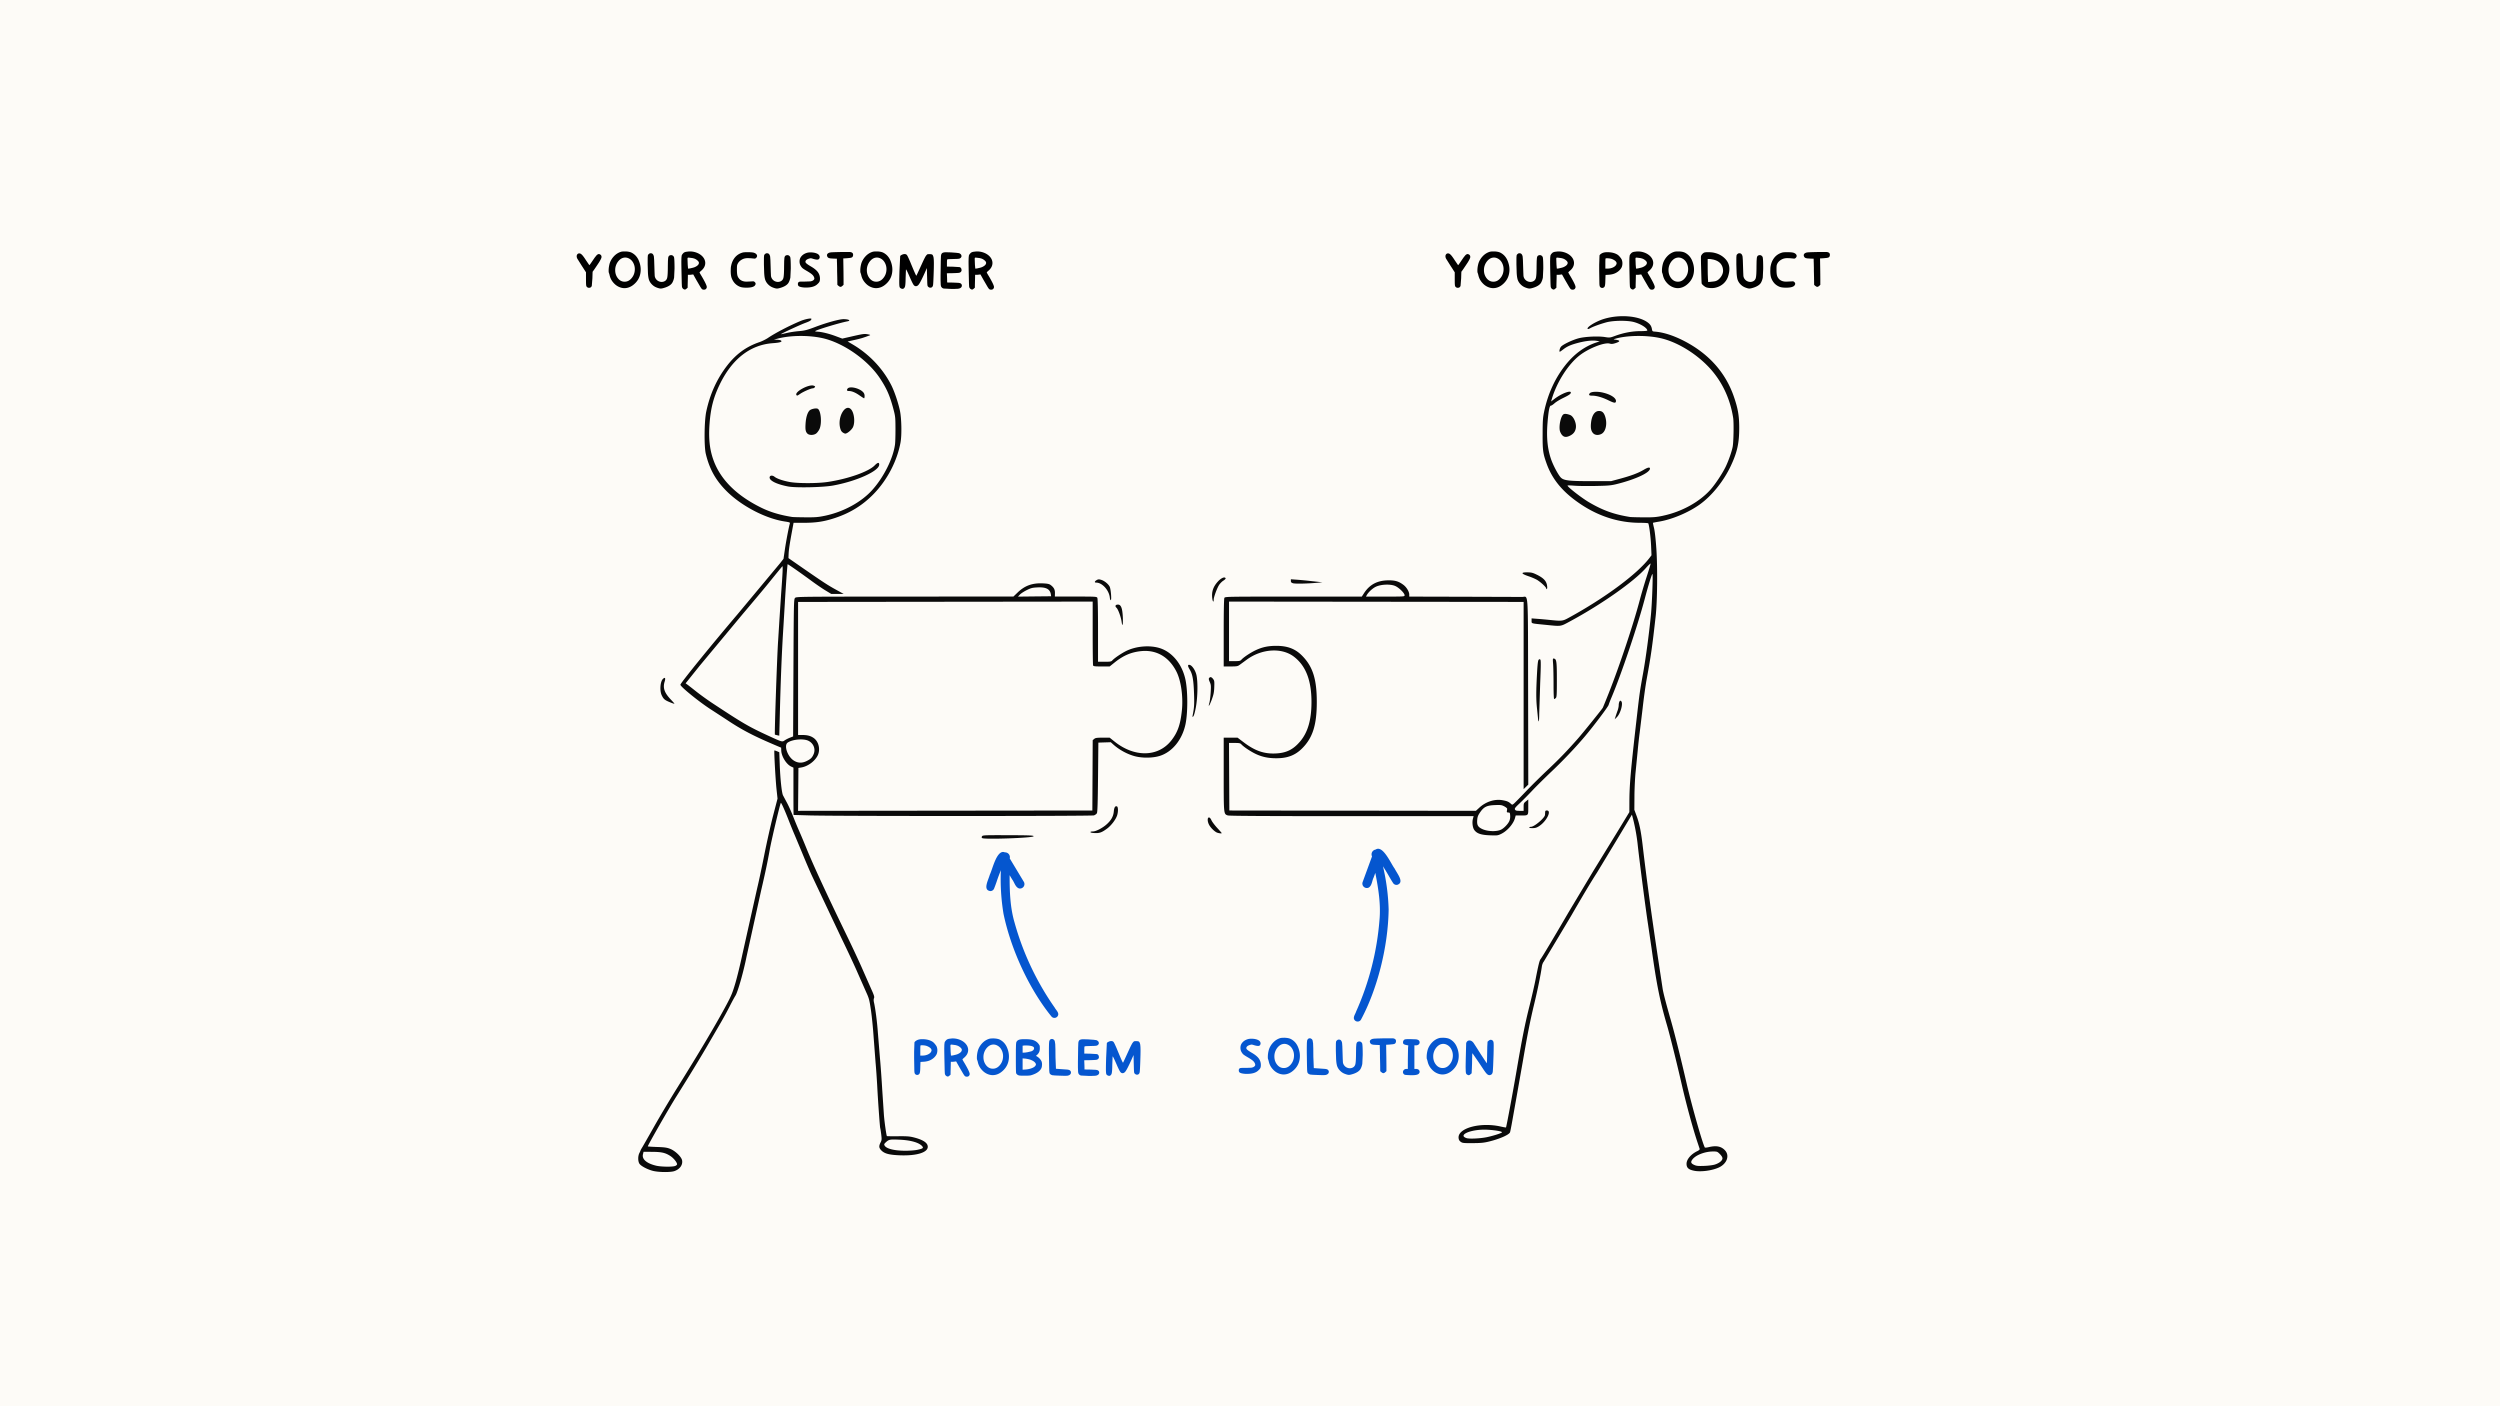 <svg xmlns="http://www.w3.org/2000/svg" width="2240" zoomAndPan="magnify" viewBox="0 0 1680 945" height="1260" preserveAspectRatio="xMidYMid meet" xmlns:v="https://vecta.io/nano"><style><![CDATA[.B{clip-rule:nonzero}.C{fill:#0556cf}]]></style><defs><clipPath id="A"><path d="M428.574 212h740.254v575.902H428.574zm0 0" class="B"/></clipPath><clipPath id="B"><path d="M662 572h50v113h-50zm0 0" class="B"/></clipPath><clipPath id="C"><path d="M749.137 644.887l-40.836 40.836-76.898-76.898 40.836-40.836zm0 0" class="B"/></clipPath><clipPath id="D"><path d="M749.137 644.887l-40.836 40.836-76.898-76.898 40.836-40.836zm0 0" class="B"/></clipPath><clipPath id="E"><path d="M909 570h33v117h-33zm0 0" class="B"/></clipPath><clipPath id="F"><path d="M913.227 687.922l-47.836-32.355 60.926-90.082 47.836 32.355zm0 0" class="B"/></clipPath><clipPath id="G"><path d="M865.586 655.699l47.836 32.352 60.926-90.078-47.836-32.355zm0 0" class="B"/></clipPath><path id="H" d="M838.201 698.423c.781-.27 1.695-.406 2.75-.406 1.133 0 2.211.137 3.234.406 1.051.305 1.801.695 2.25 1.172s.672 1 .672 1.563c0 .336-.09.668-.266 1-.273.48-.734.719-1.391.719-.719 0-1.711-.195-2.969-.594-.605-.207-1.086-.312-1.437-.312-.242 0-.664.094-1.266.281-1.5.5-2.25 1.203-2.25 2.109 0 .355.254.746.766 1.172.508.449 1.453 1.078 2.828 1.891 2.195 1.262 3.773 2.539 4.734 3.828a7.37 7.37 0 0 1 1.438 4.453c0 .836-.105 1.477-.312 1.922-.211.492-.664 1.047-1.359 1.672-1.555 1.563-4.086 2.344-7.594 2.344h-.484-.469c-2.555-.156-4.023-.609-4.406-1.359-.148-.383-.219-.711-.219-.984 0-.539.145-.945.438-1.219.238-.238.598-.375 1.078-.406.238-.031.633-.047 1.188-.047h2.109l3.5-.125c.508-.062 1.004-.195 1.484-.406.844-.445 1.266-.957 1.266-1.531 0-.301-.105-.676-.312-1.125-.273-.602-.727-1.172-1.359-1.703-.625-.539-1.703-1.266-3.234-2.172-1.562-.895-2.602-1.566-3.109-2.016-.48-.445-.93-1.062-1.344-1.844-.387-.75-.578-1.609-.578-2.578 0-1.102.266-2.062.797-2.875.875-1.32 2.148-2.266 3.828-2.828zm0 0"/><path id="I" d="M865.793 702.205c-.844-.477-1.73-.719-2.656-.719-1.531 0-2.914.633-4.141 1.891a9.32 9.32 0 0 0-2.609 6.609c0 2.281.719 4.23 2.156 5.844 1.164 1.262 2.563 1.891 4.188 1.891 1.676 0 3.145-.687 4.406-2.062 1.625-1.77 2.438-3.898 2.438-6.391 0-1.469-.336-2.848-1-4.141-.687-1.32-1.617-2.297-2.781-2.922zm-5.625-4.547c.539-.187 1.395-.281 2.563-.281h.359.359c.781.031 1.484.109 2.109.234.633.117 1.207.293 1.719.531 2.063 1.023 3.617 2.602 4.672 4.734 1.051 2.25 1.578 4.469 1.578 6.656 0 3.781-1.309 6.918-3.922 9.406-2.156 2.074-4.496 3.109-7.016 3.109-.305 0-.621-.02-.953-.062a32.63 32.63 0 0 1-.984-.172c-1.98-.508-3.672-1.516-5.078-3.016-.75-.781-1.367-1.609-1.844-2.484a11.32 11.32 0 0 1-1.078-2.859c-.094-.426-.187-.781-.281-1.062-.086-.281-.156-.5-.219-.656-.117-.207-.172-.672-.172-1.391 0-1.676.25-3.375.75-5.094.602-1.758 1.566-3.332 2.891-4.719 1.32-1.375 2.836-2.332 4.547-2.875zm0 0"/><path id="J" d="M879.288 697.923c.363-.145.648-.219.859-.219.539 0 1.035.227 1.484.672.383.355.641 1.281.766 2.781l.125 3.359.047 5.563.313 7.688c.188.063 1.66.168 4.422.313 2.758.094 4.348.309 4.766.641.602.418.906.938.906 1.563 0 .781-.437 1.398-1.312 1.844-.48.25-1.23.375-2.25.375-.094 0-.461-.004-1.094-.016l-2.687-.078-3.391-.141-1.828-.172c-.719-.156-1.277-.504-1.672-1.047-.18-.27-.297-.91-.359-1.922l-.078-3-.094-6.094-.047-2.844v-3.328l.063-2.984.156-1.609c.156-.594.457-1.039.906-1.344zm0 0"/><path id="K" d="M899.086 698.689a.75.75 0 0 1 .25-.062 2.01 2.01 0 0 1 .375-.031c.539 0 .961.137 1.266.406.445.398.75 1.027.906 1.891l.172 2.281.141 4.297.125 4 .094 2.031a4.3 4.3 0 0 0 .5 1.844c.414.773 1 1.387 1.75 1.844.781.449 1.594.672 2.438.672.508 0 1.004-.086 1.484-.266 1.164-.426 1.898-1.238 2.203-2.437.301-1.164.453-3.773.453-7.828l.063-3.547.156-2.031c.156-.875.457-1.414.906-1.625.352-.176.711-.266 1.078-.266.813 0 1.441.406 1.891 1.219.238.512.375 2.73.406 6.656v.313.641.313l-.281 5.938c-.242 1.262-.641 2.402-1.203 3.422-.812 1.375-2.418 2.469-4.812 3.281-1.355.449-2.352.672-2.984.672-.625 0-1.523-.223-2.687-.672a8.66 8.66 0 0 1-3.203-2.078c-1.23-1.227-1.996-2.648-2.297-4.266-.18-.812-.312-1.984-.406-3.516l-.172-5.672v-.687-1.375-.672l.016-1.937.078-1.078c.031-.395.148-.711.359-.953.145-.145.301-.285.469-.422a2.01 2.01 0 0 1 .469-.297zm0 0"/><path id="L" d="M928.922 697.783l2.094-.031h2.719 1.797l.766.031c1.207.219 1.813.809 1.813 1.766 0 .867-.258 1.465-.766 1.797-.512.305-1.621.496-3.328.578l-.641.047-1.266.078-.625.016.141 8.859.047 5.172v3.703l-.359.344-.359.328c-.48.48-.918.719-1.312.719-.387 0-.836-.223-1.344-.672l-.391-.328-.375-.344-.031-.766-.016-1.891-.031-2.219-.047-1.875-.016-.766-.047-1.75v-2.078l-.047-1.984-.031-1.437-.047-.984v-.547-.328l-.031-.656-.016-.312-.641-.016-1.281-.047-.641-.031c-1.418-.031-2.367-.148-2.844-.359-.48-.187-.84-.547-1.078-1.078-.117-.219-.172-.473-.172-.766 0-.633.359-1.145 1.078-1.531.289-.207.875-.359 1.75-.453l2.016-.094 3.563-.094zm0 0"/><path id="M" d="M622.984 702.964c-.93-.363-2.117-.547-3.562-.547-.449 0-.719.047-.812.141-.117.094-.172 1.25-.172 3.469v.5 1.156 1.172.5h.359.734.391c1.32 0 2.535-.254 3.641-.766 1.082-.508 1.805-1.141 2.172-1.891.176-.363.266-.664.266-.906 0-.207-.047-.414-.141-.625-.355-.812-1.312-1.547-2.875-2.203zm-5.047-4.5a10.04 10.04 0 0 1 1.719-.141c2.52 0 4.617.438 6.297 1.313.332.148.66.352.984.609.332.25.664.57 1 .953.688.781 1.18 1.477 1.484 2.078a6.81 6.81 0 0 1 .484 2.516c0 .938-.164 1.809-.484 2.609-.699 1.418-1.809 2.59-3.328 3.516a10.05 10.05 0 0 1-2.547 1.109c-.918.25-1.887.406-2.906.469l-.516.031-1.031.063-.516.031-.031.547-.047 1.281-.047 1.297-.016.531c-.031 2.367-.215 3.773-.547 4.219-.387.574-.898.859-1.531.859-.656 0-1.18-.285-1.562-.859-.211-.352-.328-1.055-.359-2.109l-.141-8.375v-.625-1.484-1.484-.625l.219-6.312c.238-.445.676-.863 1.313-1.25.332-.207.672-.367 1.016-.484a5.98 5.98 0 0 1 1.094-.281zm0 0"/><path id="N" d="M642.515 702.417c-.156-.062-.434-.117-.828-.172l-1.469-.187-.609-.062-.25-.031c-.336 0-.543.109-.625.328-.031.023-.047.289-.047.797l.141 3.734.219 2.484c.031.031.117.047.266.047.477 0 1.227-.133 2.25-.406 1.02-.207 1.816-.461 2.391-.766 1.594-.781 2.391-1.68 2.391-2.703 0-.539-.391-1.125-1.172-1.75a5.97 5.97 0 0 0-2.656-1.312zm-4.687-4.359l1.281-.156c.406-.051.773-.078 1.109-.078 2.094 0 4.055.469 5.891 1.406 1.801.961 3.094 2.203 3.875 3.734.414.898.625 1.766.625 2.609 0 1.887-.855 3.578-2.562 5.078-.844.719-1.266 1.141-1.266 1.266 0 .18.508 1.094 1.531 2.75 2.219 3.805 3.328 6.156 3.328 7.063 0 .387-.148.777-.437 1.172-.336.418-.828.625-1.484.625-.605 0-1.059-.148-1.359-.453-.211-.176-.578-.691-1.109-1.547l-2.078-3.578-.406-.687-.922-1.641-.922-1.656-.406-.703-.516.078-.516.063c-.543.094-1.148.141-1.812.141h-.359-.359l-.031 1.797-.062 2.516-.062 2.516-.016 1.813-.391.344-.375.328c-.398.387-.758.578-1.078.578-.156 0-.266-.016-.328-.047-.805-.238-1.34-.773-1.609-1.609-.062-.219-.125-1.203-.187-2.953l-.172-7.672-.078-4.516-.016-2.062.063-2.484.156-1.422c.125-.508.488-1.066 1.094-1.672.383-.445 1.039-.758 1.969-.937zm0 0"/><path id="O" d="M727.022 698.417h.125c.063 0 .156-.016.281-.047h.313.219l3.328.094 3.609.266 1.984.266c.27.094.566.277.891.547.445.387.672.852.672 1.391 0 .668-.387 1.211-1.156 1.625-.492.242-1.992.359-4.5.359-2.586 0-3.922.121-4.016.359-.086.211-.125 1.063-.125 2.563v.547 1.078.531l.625.031 1.438.016 1.438.031.641.016 4.313.266c.57.125.977.5 1.219 1.125.113.336.172.621.172.859 0 .637-.281 1.148-.844 1.531-.242.18-.617.297-1.125.359-.242.031-.672.063-1.297.094l-2.406.094-.625.016-1.484.016-1.484.031-.625.016.125 3.063.047 1.828v1.281l.625.031 1.469.016 1.453.031.641.016c2.852.031 4.473.211 4.859.531.57.367.859.859.859 1.484 0 .781-.437 1.383-1.312 1.797-.562.305-1.898.453-4 .453h-.437-.844-.422l-5.187-.266c-.719-.125-1.289-.547-1.703-1.266-.273-.414-.406-1.836-.406-4.266v-3.5l.047-3.203.094-6.547.125-3.219c.094-.988.441-1.648 1.047-1.984.445-.207.895-.328 1.344-.359zm0 0"/><path id="P" d="M745.02 700.042a3.81 3.81 0 0 1 1.797-.453c.602 0 1.082.195 1.438.578.332.336 1.082 1.867 2.25 4.594 2.551 6.242 3.93 9.359 4.141 9.359h.047c.063-.031 1.098-2.25 3.109-6.656l1.234-2.703.828-1.75.641-1.219c.207-.395.414-.738.625-1.031.477-.602.836-.953 1.078-1.047a5.24 5.24 0 0 1 .469-.047c.195-.02.445-.031.75-.031.926 0 1.555.105 1.891.313s.617.777.859 1.703c.176.906.266 2.367.266 4.375 0 1.648-.047 3.805-.141 6.469-.148 4.418-.281 7.043-.406 7.875-.148.938-.547 1.512-1.203 1.719-.187.063-.418.094-.687.094-.512 0-1.016-.254-1.516-.766-.219-.219-.355-.641-.406-1.266-.031-.301-.062-.883-.094-1.75l-.094-3.422-.031-.891-.047-2.094-.047-2.094-.016-.906-.25.547-.531 1.203-.547 1.219-.234.531c-.875 1.93-1.621 3.492-2.234 4.688s-1.09 2.039-1.422 2.516c-.656.992-1.375 1.484-2.156 1.484-.656 0-1.211-.344-1.656-1.031-.219-.332-.547-.93-.984-1.797-.43-.875-.945-2.016-1.547-3.422-1.437-3.301-2.246-4.953-2.422-4.953-.062 0-.094.031-.094.094l-.219 5.578c-.031 3.48-.215 5.523-.547 6.125-.387.805-.898 1.203-1.531 1.203-.305 0-.633-.086-.984-.266-.543-.238-.875-.598-1-1.078-.148-.508-.219-1.602-.219-3.281 0-1.562.047-4.008.141-7.344l.484-10.031c.156-.332.563-.645 1.219-.937zm0 0"/><path id="Q" d="M388.026 170.825a1.59 1.59 0 0 1 1.219-.547c.57 0 1.098.242 1.578.719.688.574 1.676 1.883 2.969 3.922l2.25 3.281c.176-.094.895-1.082 2.156-2.969l1.5-2.187 1.109-1.375c.602-.625 1.145-.937 1.625-.937.352 0 .742.164 1.172.484.414.336.625.836.625 1.5 0 .594-.57 1.809-1.703 3.641l-1.609 2.422-1.375 2.031-.312.453-.656.906-.328.438-.031.656-.047 1.516-.047 1.5-.016.656-.406 5.125c-.293.898-.922 1.344-1.891 1.344-.625 0-1.148-.254-1.562-.766-.187-.238-.309-.641-.359-1.203-.031-.27-.059-.734-.078-1.391l-.016-2.531v-.687-1.578-1.578-.703l-.406-.609-.922-1.437-.922-1.437-.406-.609-3.156-5.031c-.293-.57-.437-1.129-.437-1.672 0-.477.16-.926.484-1.344zm0 0"/><path id="R" d="M498.995 169.731c.633-.176 1.719-.266 3.25-.266 2.156 0 3.656.137 4.5.406.656.242 1.148.543 1.484.906.352.387.531.789.531 1.203 0 .461-.211.898-.625 1.313-.336.336-.68.5-1.031.5-.031 0-.133-.004-.297-.016l-.703-.078-1.547-.156-2-.078c-1.262 0-2.387.215-3.375.641-1.625.781-2.75 1.789-3.375 3.016-.305.563-.469 1.043-.5 1.438-.031.211-.059.531-.078.969l-.016 1.641c0 1.805.117 3.152.359 4.047.238.844.734 1.656 1.484 2.438 1.145 1.074 2.691 1.609 4.641 1.609l2.797-.125 1.141-.062.422-.031c.426 0 .801.168 1.125.5.395.355.594.746.594 1.172 0 .355-.211.789-.625 1.297-.875.875-2.727 1.313-5.547 1.313-1.824 0-3.219-.18-4.187-.547-2.699-1.02-4.602-2.969-5.703-5.844-.449-1.145-.672-2.781-.672-4.906l.063-1.922a9.62 9.62 0 0 1 .25-1.641c.445-2.187 1.332-4.062 2.656-5.625 1.313-1.5 2.973-2.535 4.984-3.109zm0 0"/></defs><path fill="#fff" d="M-168-94.5h2016v1134H-168z"/><path fill="#fdfbf7" d="M-168-94.5h2016v1134H-168z"/><g clip-path="url(#A)"><path fill="#0a0a0a" d="M439.348 786.961c-3.621-.781-8.34-3.156-9.566-4.824-1.148-1.555-1.191-5.227-.09-7.355.41-.781.762-1.586.789-1.77.043-.184.504-1.039 1.051-1.902s4.164-7.203 8.051-14.086 10.715-18.352 15.176-25.48c15.168-24.27 26.645-43.598 33.512-56.488 3.199-5.996 4.051-8.094 5.953-14.605 1.223-4.18 3.258-12.531 4.535-18.551l10.137-45.348c.855-3.426 2.941-13.187 4.629-21.684 1.688-8.508 4.391-20.574 6.016-26.828l2.961-11.371-.68-6.285c-.668-6.273-1.746-25.738-1.437-26.047.09-.082.863.133 1.727.496l1.563.656.309 8.406c.371 9.844 1.348 18.969 2.219 20.637l2.664 4.977c1.121 2.09 2.941 6.121 4.031 8.941 1.102 2.828 2.93 7.262 4.082 9.844a460.4 460.4 0 0 1 4.801 11.398c4.68 11.531 13.645 30.934 27.363 59.203 3.875 7.973 8.605 18.137 10.527 22.582l5.813 13.18c1.891 4.176 2.23 5.285 1.859 6.09-.297.656-.309 1.656-.012 2.953.988 4.391 2.16 13.566 2.625 20.512l1.348 16.543c.473 5.039 1.172 14.699 1.551 21.457l1.16 17.438c.465 5.207 1.648 13.465 1.988 13.797.09.102 3.453.145 7.453.102 6.035-.062 7.875.082 10.797.832 6.18 1.598 9.211 3.652 9.211 6.258 0 3.867-7.609 6.172-18.867 5.719-7.012-.277-10.148-1.102-12.277-3.23-1.707-1.719-1.84-2.902-.586-5.371.824-1.594.855-2.086.434-5.535-.258-2.086-.547-3.906-.641-4.051-.223-.371-1.48-17.766-2.035-28.414-.266-4.918-.762-12.059-1.121-15.875l-1.316-17.211c-.367-5.656-1.172-13.672-1.777-17.816-.996-6.832-1.285-7.953-3.176-12.066l-5.758-13.035c-2.016-4.68-6.953-15.234-10.961-23.477l-19.773-41.809c-1.473-3.187-4.434-10.133-6.594-15.418l-5.141-12.293c-.668-1.484-2.301-5.504-3.648-8.941-2.777-7.129-5.082-12.305-5.473-12.305-.398.012-6.187 24.352-7.441 31.305-1.523 8.438-3.023 15.566-5.801 27.488l-9.82 44.492c-1.965 10.012-5.91 23.91-7.484 26.316-.586.895-2.344 4.145-3.898 7.211a229.19 229.19 0 0 1-5.602 10.289l-8.055 13.855c-5.035 8.773-13.109 22.016-22.176 36.438-5.059 8.047-19.148 32.664-19.148 33.465 0 .102 2.766.289 6.148.402 5.039.164 6.625.379 8.824 1.234 3.453 1.348 7.609 5.34 8.063 7.766.563 3.016-1.492 5.914-5.113 7.191-2.445.875-9.848.863-13.898 0zm14.23-3.375c.789-.277 1.406-.812 1.406-1.203 0-1.234-2.262-4.055-4.348-5.441-3.434-2.273-5.953-2.871-12.383-2.902l-5.785-.039-.402 1.676c-.793 3.324 2.445 6.133 8.844 7.664 3.238.773 10.723.906 12.668.227zm162.934-10.914c3.762-.801 4.277-1.215 3.125-2.512-2.105-2.363-7.609-3.937-15-4.277-6.562-.301-7.262-.187-9.234 1.625-1.246 1.141-1.398 1.492-.988 2.242 1.164 2.18 6.355 3.508 13.852 3.551 2.93 0 6.477-.25 8.246-.629zm522.148 14.105c-3.887-.711-5.305-1.965-5.305-4.684 0-3.023 2.992-6.52 7.352-8.598 1.082-.527 1.574-1.02 1.441-1.473-.113-.379-.617-1.902-1.109-3.375-3.23-9.516-7.766-26.117-11.047-40.457-3.227-14.117-7.887-32.789-9.809-39.352-4.699-16.039-7.012-27.551-10.312-51.414l-2.437-16.543c-1.449-9.258-5.828-43.113-6.93-53.422-.629-5.906-1.883-12.676-3.383-18.262l-.473-1.758-10.828 18.055-12.543 20.738c-4.062 6.305-9.203 14.895-17.676 29.547l-18.262 30.52c-.504.578-1.051 1.988-1.203 3.129-.812 5.75-2.746 15.246-5.121 25.102-2.746 11.387-4.473 20.051-7.598 38.227l-3.867 21.914-3.258 18.332c-.691 3.93-1.391 7.5-1.574 7.918-.711 1.699-7.035 4.465-14.086 6.184-3.437.844-5.535 1.051-11.023 1.07-6.211.043-6.891-.051-8.043-.914-.926-.68-1.305-1.391-1.406-2.605-.559-6.633 14.785-10.738 28.43-7.602 1.789.414 3.34.668 3.434.566.277-.266 4.484-22.828 6.961-37.262 3.855-22.527 5.801-32.312 8.711-43.883 1.563-6.195 3.453-14.434 4.203-18.332 1.852-9.496 2.652-12.77 3.332-13.559.914-1.102 9.379-15.258 18.828-31.523l16.75-27.949 16.02-26.059 8.094-13.32.02-6.801c.02-11.555.883-21.285 5.078-57.766 1.832-15.863 1.883-16.254 4.27-29.562 1.766-9.91 3.863-25.617 5.148-38.621.73-7.355 1.453-27.27 1-27.27-.41 0-2.746 7.52-5.039 16.223-4.875 18.566-15.949 51.414-22.551 66.93-.781 1.852-1.613 4.012-1.848 4.813-.391 1.348-9.984 14.086-15.879 21.078-6.199 7.355-14.508 16.113-22.293 23.496-4.645 4.414-10.57 10.27-13.148 13.016s-6.355 6.551-8.371 8.445c-3.156 2.961-3.617 3.582-3.227 4.309.367.691.953.855 3.125.855h2.664v-2.57c0-2.41.102-2.656 1.563-3.816l1.563-1.258v5.113c0 5.926.266 5.637-5.234 5.648h-3.219l-.453 1.688c-1.059 3.941-5.152 8.652-9.242 10.656-2.293 1.121-2.684 1.176-7.66.98-5.965-.227-8.762-1.195-10.48-3.602-1.141-1.605-1.551-5.187-.883-7.613l.453-1.656h-81.898c-58.785 0-82.301-.145-83.32-.492-2.777-.969-2.734-.535-2.734-27.656v-24.605h9.305l4.156 3.148c7.586 5.738 13.684 7.848 21.602 7.469 7.168-.352 11.785-2.676 16.461-8.273 5.07-6.066 7.465-14.504 7.465-26.273 0-14.637-3.875-24.543-11.957-30.594-8.184-6.121-21.531-5.227-31.535 2.109l-4.863 3.559c-1.227.895-1.914 1.008-6.008 1.008h-4.625v-22.602c0-14.73.164-22.91.461-23.473.453-.844 1.441-.867 46.406-.867h45.93l1.43-2.199c3.898-6.02 9.133-8.734 16.824-8.734 4.367.012 6.703.75 9.848 3.148 2.008 1.531 3.785 4.527 3.785 6.367v1.418l36.75.094 39.105.133c4.328.043 3.895-6.871 4.027 63.855l.113 62.258-1.562 1.523-1.57 1.523V404.488l-98.992-.113-98.977-.113v40.016h3.723c3.238 0 3.844-.133 4.586-.945 1.543-1.719 6.293-4.863 9.789-6.48 4.379-2.027 8.297-2.84 13.645-2.848 7.434 0 12.625 1.922 17.152 6.418 7.359 7.313 10.086 15.789 10.086 31.344 0 15.523-2.789 24.207-10.059 31.355-4.586 4.496-9.758 6.441-17.18 6.422-5.379 0-9.582-.895-13.82-2.914-3.434-1.625-8.133-4.762-9.613-6.418-.742-.812-1.348-.945-4.586-.945h-3.734l.227 45.387 165.672.227 2.324-2.129c4.473-4.086 10.406-5.969 15.719-4.988 2.922.543 3.961.984 5.398 2.293.949.863 1 .863 2.016.07.566-.453 4.051-3.988 7.742-7.859 3.684-3.879 10.449-10.562 15.023-14.875 7.816-7.355 12.883-12.602 20.32-21.027 3.434-3.898 16.121-19.629 16.75-20.758.203-.391 1.973-4.734 3.926-9.652 7.188-18.094 16.617-46.383 20.883-62.586 1.102-4.187 3.199-11.285 4.668-15.77 1.461-4.496 2.664-8.469 2.664-8.828 0-.352-1.469 1.008-3.27 3.035-8.051 9.063-29.406 24.102-50.312 35.43-7.277 3.938-6.016 3.742-17.027 2.652-9.992-.988-9.387-.801-9.387-2.727v-1.602l3.918.297c2.148.152 5.82.492 8.164.73 8.234.855 8.801.793 12.75-1.367 24.379-13.305 46.313-29.559 54.465-40.379l1.285-1.699-.285-6.57c-.258-5.711-1.309-13.941-1.902-14.906-.113-.176-2.684-.332-5.73-.34-13.684-.043-26.855-4.105-38.918-12.008-12.285-8.043-19.68-16.727-23.641-27.754-2.457-6.863-2.734-8.887-2.691-19.969.02-8.816.176-10.957 1.016-14.977 2.469-11.707 7.105-21.984 13.852-30.699 6.016-7.766 13.008-12.98 21.09-15.73l2.438-.832-2.148-.328c-2.891-.434-7.27.051-12.156 1.305-5.09 1.328-7.496 2.367-10.168 4.414-1.16.895-2.223 1.625-2.344 1.625-.598 0-.105-2.254.707-3.293 1.152-1.469 7.117-4.379 11.59-5.668 4.215-1.203 13.348-1.664 18.023-.914 3.148.504 3.383.484 6.828-.793 5.605-2.066 11.57-3.187 16.926-3.187 2.582 0 4.699-.176 4.699-.391 0-1.68-4.309-4.426-8.945-5.699-4.371-1.203-13.789-1.113-18.57.172-4.164 1.125-9.234 2.977-11.004 4.023-.676.402-1.367.586-1.531.422-1.027-1.02 5.082-4.875 10.457-6.594 10.199-3.27 23.207-2.406 29.492 1.965 1.992 1.379 2.855 2.664 3.207 4.742.227 1.398.41 1.563 1.809 1.668 5.789.41 12.637 2.59 19.848 6.316 16.645 8.621 27.906 21.273 33.5 37.672 2.672 7.828 3.484 12.602 3.504 20.531.02 10.422-1.355 16.637-5.738 25.895-4.832 10.207-12.625 19.875-20.695 25.699-7.539 5.43-18.652 10.121-27.426 11.582-2.168.359-4.008.73-4.09.813-.082.094.223 1.637.676 3.438.516 2.016 1.121 7.313 1.574 13.855.883 12.738.66 35.535-.453 45.473-2.293 20.543-3.145 26.5-6.074 42.477-.723 3.93-1.926 12.578-2.664 19.215l-2.027 16.77c-.359 2.582-.957 7.91-1.305 11.852l-1.387 14.082c-.402 3.805-.762 11.152-.805 16.316l-.062 9.391 1.492 4.012c1.914 5.188 2.98 10.391 4.102 19.988 2.633 22.613 6.254 49 10.992 80.172l2.398 15.871c.41 2.77 2.137 9.457 5.449 21.02 2.723 9.547 6.57 24.906 10.621 42.477 3.434 14.906 10.836 40.992 12.316 43.371.105.184 1.359.063 2.777-.277 4.969-1.176 8.246-.504 10.746 2.168 3.352 3.59 1.285 9.156-4.328 11.645-4.547 2.008-11.691 2.953-16.187 2.133zm13.781-4.219c2.961-.945 5.047-2.664 5.047-4.168 0-.719-.637-1.758-1.738-2.859-1.652-1.656-1.859-1.738-4.594-1.738-5.203 0-11.23 2.234-13.594 5.043-1.605 1.91-1.398 2.898.82 3.938 1.625.75 2.613.855 6.82.711 2.879-.102 5.879-.484 7.238-.926zm-153.375-18.363c4.617-.945 10.57-2.891 10.285-3.363-.547-.887-8.793-1.902-13.543-1.676-9.523.449-15.793 3.938-10.199 5.688 1.891.586 9.09.234 13.457-.648zm9.379-206.551c1.922-.789 4.73-3.609 5.75-5.75.504-1.059.738-2.437.645-3.773-.121-1.914-.234-2.109-1.242-2.121-.863 0-1.09-.215-.988-.895l.215-1.523c.055-.34-.789-1.102-1.879-1.676-1.758-.945-2.418-1.039-6.316-.895-5.48.207-7.453 1.172-10.004 4.875-1.449 2.121-1.789 3.035-1.953 5.246-.227 3.211.434 4.488 3.035 5.813 3.473 1.77 9.398 2.098 12.738.699zm-64.562-157.641c0-1.43-3.773-5.137-6.363-6.246-3.098-1.336-9.203-1.133-12.73.422-2.23.977-5.254 3.723-6.344 5.77l-.516.957h12.977c12.762 0 12.977 0 12.977-.902zm173.414-53.383c12.656-2.633 24.582-9.156 32.109-17.539 3.219-3.582 8.156-11.039 10.324-15.598 2.035-4.258 4.266-10.781 4.699-13.691.566-3.898.742-15.844.266-18.93-2.055-13.363-7.844-25.305-16.801-34.586-9.059-9.391-21.562-16.777-32.379-19.113-9.266-2.004-21.961-1.84-29.758.383-1.531.441-1.625.535-.668.656 3.879.523 4.031 1.234.504 2.387-1.797.586-2.691.66-3.805.32-3.453-1.059-14.168 3.125-20.309 7.93-7.648 5.988-15.207 17.809-18.598 29.074l-.566 1.891 2.281-1.746c4.66-3.562 11.004-6.008 11.004-4.25 0 .895-1.164 1.707-5.41 3.766-2.105 1.027-4.605 2.57-5.562 3.445-.945.863-2.047 1.574-2.445 1.574-.937 0-1.637 3.641-2.285 11.973-.738 9.578.043 17.234 2.469 24.188 1.328 3.797 4.184 9.277 6.086 11.688 1.965 2.477 5.09 2.898 21.223 2.891h12.957l6.086-1.637c7.344-1.977 12.289-3.836 15.785-5.945 2.809-1.687 4.277-1.988 4.277-.844 0 2.684-9.5 7.148-21.902 10.277-4.184 1.059-5.758 1.211-14.52 1.387-5.406.105-11.895.043-14.414-.184-2.52-.207-4.574-.246-4.574-.082 0 .945 9.52 8.344 14.516 11.266 9.359 5.473 16.773 8.125 27.484 9.844.617.102 4.641.207 8.938.246 6.684.043 8.574-.102 12.988-1.02zm-67.672-54.367c-.625-.742-1.273-2.078-1.437-2.953-.68-3.613.813-9.988 2.539-10.914.832-.453 2.344-.277 4.422.512 2.281.867 4.309 5.465 3.824 8.672-.359 2.379-1.551 3.992-3.844 5.156-2.531 1.285-4.133 1.152-5.504-.473zm20.938-1.164c-1.336-1.441-1.758-3.488-1.398-6.883.523-5.082 2.508-8.035 5.387-8.035 2.059 0 3.219 1.039 4.102 3.684 1.594 4.824.465 10.207-2.477 11.73-2.078 1.078-4.348.883-5.613-.496zm10.281-22.086c-4.031-1.977-7.988-3.117-10.785-3.117-2.16 0-2.621-.41-1.77-1.574.844-1.152 5.047-1.379 8.875-.484 5.449 1.277 9.16 3.797 8.738 5.945-.234 1.258-1.211 1.102-5.059-.77zM660.109 563.23c-.523-.348-.555-.625-.176-1.242.465-.742 1.656-.793 17.336-.742 15.043.043 17.871.176 17.215.793-1.145 1.078-32.883 2.172-34.375 1.191zm74.504-3.477c-2.363-.195-2.477-1.02-.141-1.02 2.004 0 6.457-2.301 9.191-4.77 3.086-2.77 4.504-5.332 4.813-8.633.246-2.766.934-3.879 2.117-3.426.801.309.914 3.23.215 5.73-.77 2.789-3.945 7.035-6.867 9.195-3.785 2.789-5.254 3.25-9.328 2.922zm83.504-.145c-1.645-.492-4.543-3.27-5.664-5.441-1.141-2.211-1.152-4.824-.031-4.824.547 0 1.121.66 1.676 1.883.465 1.039 2.211 3.344 3.867 5.145 1.664 1.789 3.023 3.352 3.023 3.477 0 .328-1.359.215-2.871-.238zm209.555-3.559c.145-.234.68-.441 1.176-.441 2.219 0 9.211-5.937 9.387-7.973.039-.41.082-1.246.113-1.863.039-.883.285-1.121 1.16-1.121 3.445 0-.277 7.375-5.336 10.586-1.543.988-2.52 1.266-4.379 1.266-1.492 0-2.293-.176-2.121-.441zm-482.418-8.055l-11.949-.348c-.059-.043-.113-7.223-.113-15.937v-15.852l-1.562-.742c-3.207-1.523-6.477-6.801-6.621-10.688l-.082-1.996-3.352-1.418c-15.156-6.41-22.992-10.496-33.273-17.367l-10.23-6.664c-7.57-4.766-20.844-15.496-20.844-16.844 0-1.039 19.754-25.406 38.262-47.187l28.895-34.668 2.137-2.758.906-6.191c.813-5.555 2.609-14.977 3.32-17.406.258-.855-.012-.969-3.445-1.492-13.016-1.984-29.344-10.566-39.328-20.676-7.117-7.203-11.211-14.598-13.656-24.672-1.234-5.07-1.07-22.098.277-28.473 2.477-11.77 7.188-22.117 14.137-31.07 5.965-7.664 12.824-12.641 21.543-15.605 1.758-.598 4.371-1.883 5.801-2.848 4.863-3.293 14.148-8.129 21.734-11.316 3.137-1.316 7.457-2.172 7.445-1.473-.02.957-.906 1.523-4.246 2.746-3.508 1.297-16.43 7.285-16.195 7.523.063.059 1.727-.281 3.691-.762s5.688-1.062 8.266-1.277c4.086-.34 5.555-.719 11.332-2.91 7.496-2.828 15.949-5.156 18.746-5.145 3.465 0 5.223.977 2.652 1.461-5.266.996-20.625 5.648-21.684 6.574-.195.164.43.34 1.398.371 2.93.113 7.895 1.324 12.461 3.043l4.328 1.617 6.059-1.379c8.027-1.844 8.832-1.945 11.184-1.492 1.605.316 1.832.461 1.113.73-4.352 1.645-5.953 2.129-10.059 3.035l-4.687 1.047 3.25 1.906c11.32 6.652 20.473 16.324 26.18 27.66 2.035 4.055 4.543 11.48 5.707 16.934 1.09 5.133 1.316 16.254.43 21.203-2.25 12.5-8.895 25.297-18.004 34.688-7.383 7.613-15.723 12.797-26.074 16.223-7.242 2.398-12.566 3.223-20.945 3.242h-6.879l-.926 5c-1.699 9.207-2.285 13.055-2.398 15.895l-.113 2.816 8.938 6.203c14.578 10.094 17.367 11.914 22.887 14.957l5.266 2.902h-8.359l-3.762-2.273c-2.07-1.254-6.121-4-9-6.121-8.184-6.008-16.348-11.707-16.523-11.543-.184.188-1.266 15.238-1.91 26.645l-.887 14.754c-1.129 17.664-1.871 35.801-2.508 61.609l-.309 12.203-1.387-.301c-.762-.164-1.453-.359-1.555-.453-.348-.316 1.48-53.484 2.18-63.227l.906-14.535 1.109-16.984c1.027-13.66 1.254-18.816.813-18.332-.586.648-3.742 4.508-9.324 11.398-2.684 3.324-10.512 12.676-17.398 20.793l-28.855 34.688-9.437 11.77 1.266.914c.688.504 3.371 2.594 5.953 4.652 2.59 2.055 7.219 5.391 10.281 7.426 21.09 13.93 24.875 16.141 38.211 22.281 9.09 4.188 9.223 4.23 10.828 3.086.73-.523 2.313-1.336 3.516-1.809l2.191-.863.223-46.059c.219-44.027.258-46.086 1.051-46.973.832-.902.863-.914 73.816-.945l72.977-.051 2.754-2.645c4.844-4.672 9.953-6.523 17.078-6.184 3.035.145 4.207.391 5.133 1.082 2.211 1.656 2.973 3.094 2.918 5.523l-.051 2.254h14.035c13.418 0 14.059.039 14.5.863.297.555.461 8.262.461 21.902v21.047h4.402c3.918 0 4.492-.102 5.254-.945 1.316-1.473 5.914-4.609 9.047-6.184 6.727-3.375 15.969-4.187 22.84-2.016 8.379 2.652 15.051 10.883 17.23 21.273 1.605 7.633 1.617 22.199.012 29.824-2.191 10.41-8.852 18.641-17.242 21.293-4.648 1.473-11.508 1.586-16.617.277s-10.684-4.328-14.703-7.961l-1.656-1.492-4.164.125-4.176.133-.227 23.25c-.164 17.211-.359 23.496-.77 24.207-.297.523-1.184 1.18-1.965 1.449-1.512.535-166.719.566-189.863.051zm188.93-26.973l.113-23.621 1.008-.844c.832-.699 1.77-.832 5.684-.844h4.699l3.355 2.676c13.406 10.719 29.305 10.391 38.086-.781 4.277-5.465 6.117-10.687 7.105-20.227.945-9.184-.578-19.977-3.664-26.059-5.117-10.078-13.676-14.934-24.184-13.711-6.496.75-11.598 2.973-17.344 7.57l-3.355 2.676-5.426.012c-4.535 0-5.473-.113-5.699-.711-.152-.383-.277-10.195-.277-21.789v-21.09l-98.977.113-98.988.113v89.406l2.797.012c3.352 0 5.512.547 7.535 1.914 3.734 2.52 4.914 8.375 2.52 12.457-2.168 3.695-6.527 6.738-10.672 7.449l-1.953.328-.113 14.414-.125 14.402 98.875-.113 98.887-.113.113-23.633zm-191.828-9.742c2.527-1.297 3.363-2.129 4.34-4.32 1.543-3.445.133-7.293-3.324-9.094-3.277-1.707-10.898-1.062-14.086 1.191-2.633 1.863-.082 9.313 4.094 12.008 2.828 1.828 5.707 1.902 8.977.215zM706.203 399.57c-.512-3.672-3.176-5.113-8.934-4.836-3.496.164-4.434.402-7.289 1.813-1.812.895-3.879 2.242-4.609 3.004l-1.316 1.379 11.16-.125 11.145-.113zM554.23 346.621c12.504-2.602 24.516-9.113 31.887-17.305 7.773-8.617 14.117-21.344 15.352-30.789.176-1.355.309-6.078.297-10.504-.031-7.613-.113-8.344-1.469-13.414-2.367-8.836-4.422-13.508-8.937-20.348-8.234-12.488-24.84-24.051-38.887-27.086-9.469-2.047-21.797-1.852-30.293.484l-2.168.594 2.016.043c1.098.051 2.301.234 2.672.473 1.391.875-.41 1.512-5.234 1.84-15.277 1.051-27.574 10.617-35.875 27.902-4.121 8.578-5.973 15.719-6.754 26.066-.742 9.805.008 17.18 2.457 24.176 4.637 13.262 15.445 24.125 32.227 32.395 6.035 2.973 12.563 4.938 20.777 6.254.617.105 4.641.207 8.938.238 6.684.051 8.574-.094 12.996-1.02zm-24.504-19.68c-7.781-1.473-12.852-3.992-12.531-6.223.184-1.297 1.859-1.473 3.301-.332 1.633 1.289 5.262 2.555 9.859 3.457 5.512 1.082 19.043 1.082 26.074 0 13.645-2.078 27.23-6.879 31.32-11.059 2.027-2.078 3.086-2.262 3.086-.566 0 4.301-15.34 11.234-31.176 14.086-6.754 1.215-24.812 1.594-29.934.625zm12.863-35.555c-1.242-1.254-1.512-2.715-1.234-6.879.281-4.023 1.215-7.121 2.613-8.613.945-1.008 4.156-1.758 5.418-1.266 2.293.875 3.117 9.961 1.254 13.809-.543 1.121-1.551 2.438-2.25 2.93-1.676 1.195-4.617 1.203-5.801 0zm23.539-.914c-.805-.637-1.297-1.645-1.668-3.406-1.512-7.301 3.641-15.801 7.332-12.105 2.23 2.23 2.98 8.773 1.398 12.105-.863 1.813-3.844 4.313-5.152 4.313-.422 0-1.273-.41-1.91-.906zm11.383-24.824c-2.758-1.922-5.113-2.879-7.086-2.891-1.297 0-1.594-.566-.832-1.613 1.316-1.789 7.641-.422 10.293 2.23.781.781 1.121 1.617 1.121 2.719 0 .871-.145 1.57-.332 1.563-.184 0-1.602-.918-3.164-2.008zm-42.324-.227c-1.316-2.137 8.516-7.426 11.621-6.242 1.016.391 1.141.574.676 1.129-.297.363-.895.66-1.305.66-1.223 0-6.281 2.203-8.348 3.621-2.121 1.449-2.234 1.492-2.645.832zm498.348 217.238l-.711-6.984c-.586-5.852-.586-11.234.023-22.559.359-6.648.656-9.23 1.109-9.711.484-.496.75-.527 1.16-.125.402.402.383 4.094-.113 15.852l-.637 20.32c0 5.367-.441 7.078-.832 3.207zm52.172-1.297c.352-1.09.957-2.867 1.348-3.937.402-1.082.719-2.656.719-3.5s.219-1.934.484-2.426c.391-.75.586-.805 1.16-.32 1.543 1.277-.43 8.438-3.023 10.914l-1.312 1.266zm-284.195-.863c.996-5.051 1.133-7.242.887-14.309-.332-9.34-1-13.137-2.871-16.184-1.5-2.437-1.5-3.566-.012-3.176 1.504.391 3.438 3.125 4.32 6.098 1.215 4.094 1.102 15.227-.227 22.426-.586 3.191-1.273 5.641-1.695 6.039-.637.598-.68.516-.402-.895zm11.188-8.168c.309-1.039.699-4.156.875-6.922.277-4.508.215-5.238-.605-7.098-.699-1.586-.805-2.234-.422-2.695.77-.918 1.57-.73 2.629.625.875 1.102.957 1.656.813 5.473-.121 3.457-.441 5.023-1.664 8.387-1.523 4.176-2.664 5.75-1.625 2.23zm-362.773-.535c-3.168-1.297-4.031-2.035-5.203-4.465-1.543-3.187-1.07-9.441.855-11.18 1.375-1.246 1.797-.496 1.066 1.883-1.293 4.184-.234 7.375 3.91 11.809 1.457 1.555 2.652 2.871 2.652 2.941 0 .27-.844.043-3.281-.988zm594.055-11.973c0-5.473-.133-11.637-.297-13.691-.266-3.488-.238-3.727.555-3.57 1.75.34 1.965 1.84 1.973 14.094 0 10.051-.09 11.809-.699 12.406-.391.391-.895.707-1.117.707-.238 0-.414-4.133-.414-9.945zm-290.262-42.035c-.43-3.18-2.363-8.426-3.445-9.383-1.203-1.07-.699-2.129 1.008-2.129 2.059 0 2.984 2.449 3.262 8.609.215 5.082-.289 6.863-.824 2.902zm60.863-16.242c-.391-4.168.801-7.449 3.918-10.844 1.613-1.758 3.648-2.922 4.535-2.582 1.035.402.738.977-1.133 2.211-.965.648-2.262 2.027-2.879 3.086-1.418 2.43-3.402 7.922-3.402 9.422 0 2.449-.781 1.473-1.039-1.293zm-68.801-.125c-.586-4.887-5.16-9.895-9.059-9.895-1.43 0-1.266-.855.352-1.762.945-.535 1.449-.555 2.98-.09 2.078.617 4.699 2.723 5.625 4.523.781 1.504 1.406 8.727.789 9.105-.254.156-.543-.629-.687-1.871zm293.285-5.945c0-.824-3.055-3.746-5.82-5.578-1.059-.699-3.742-1.879-5.984-2.633-5.191-1.758-5.5-2.684-.852-2.645 2.754.043 3.66.258 6.477 1.648 4.238 2.098 6.16 4.074 6.672 6.871.258 1.379.25 2.293-.039 2.582-.309.309-.453.215-.453-.246zm-170.152-3.527c-1.133-.352-1.449-.703-1.449-1.566v-1.109l3.68.266c2.035.145 5.5.465 7.711.699l6.93.754 2.902.297-3.125.297c-6.437.629-15.211.813-16.648.363zm0 0"/></g><g clip-path="url(#B)" class="C"><g clip-path="url(#C)"><g clip-path="url(#D)"><path d="M706.617 683.129c-14.461-17.738-27.094-44.25-32.27-69.109a143.75 143.75 0 0 1-1.77-29.246c-1.012 2.539-2.078 5.371-2.852 7.762-.961 2.688-.918 2.613-1.582 4.281l.02-.035c-.008.023-.027.047-.035.07l-.074.195c-.258.652-.07.156.043-.117-.187.555-.516 1.008-.984 1.352s-1.004.527-1.59.535c-5.187-.68-1.48-7.078-.363-11.043 1.805-3.562 4.688-17.309 10.102-14.988a3.24 3.24 0 0 1 .754.059c.25.047.492.125.723.227s.445.234.648.391a3.44 3.44 0 0 1 .539.527 3.21 3.21 0 0 1 .402.641 2.87 2.87 0 0 1 .246.715c.055.246.078.496.074.75a3.24 3.24 0 0 1-.102.75l9.516 15.824c.281.52.398 1.074.352 1.664s-.25 1.117-.609 1.586-.82.801-1.375 1a2.93 2.93 0 0 1-1.699.086c-2.473-.914-3.051-4.094-4.562-6.043l-1.695-2.824c-.02 11.156.332 21.625 3.297 31.789 2.84 10.234 6.527 20.156 11.059 29.762a186.73 186.73 0 0 0 15.945 27.457c.758 1.445 2.27 2.668 2.391 4.355a2.52 2.52 0 0 1-.531 1.508 2.49 2.49 0 0 1-1.316.906 2.51 2.51 0 0 1-1.598-.039c-.531-.191-.953-.516-1.27-.977.141.184.328.43.168.23zm0 0"/></g></g></g><g class="C"><use href="#H"/><use href="#I"/><use href="#J"/><use href="#K"/><use href="#L"/><path d="M944.41 698.423c.508-.094 1.523-.141 3.047-.141l3.969.141c1.707.18 2.563.867 2.563 2.063a1.69 1.69 0 0 1-.672 1.391c-.48.398-1.078.594-1.797.594h-.531-.516v1.156 2.938 3.828 3.828 2.953 1.141h.516.531c.719 0 1.316.18 1.797.531.445.398.672.867.672 1.406 0 .48-.211.93-.625 1.344-.668.625-2.109.938-4.328.938h-1.094c-.344 0-.641-.008-.891-.031l-1.75-.094-.937-.094c-.336-.031-.652-.18-.953-.453-.418-.414-.625-.879-.625-1.391 0-.57.223-1.082.672-1.531.477-.414 1.051-.625 1.719-.625h.438.453v-.625-1.609-1.906-1.578-.625l.141-7.875.047-.406.078-.781.047-.391-.516-.094-.516-.094c-1.406-.238-2.203-.613-2.391-1.125-.086-.238-.125-.477-.125-.719 0-.539.148-1.004.453-1.391.32-.414.695-.641 1.125-.672zm0 0"/><use href="#I" x="106.74"/><path d="M999.622 700.033l.375-.328.391-.344c.508-.414.973-.625 1.391-.625.301 0 .66.121 1.078.359.332.211.57.555.719 1.031.125.398.188 1.344.188 2.844l-.031 2.953-.062 2.672-.281 7.609-.219 3.719c-.117 1.211-.531 1.977-1.25 2.297-.367.188-.699.281-1 .281-.687 0-1.359-.375-2.016-1.125-.305-.301-.871-1.051-1.703-2.25l-3.297-4.953-4.406-6.391c-.031-.031-.078.25-.141.844-.031.305-.047.688-.047 1.156l-.047 1.594-.047 3.391-.125 3.406-.031.484-.047 1.047-.047 1.063-.016.469-.391.344-.375.328c-.48.418-.871.625-1.172.625-.242 0-.555-.102-.937-.312-.48-.207-.797-.598-.953-1.172-.055-.27-.105-.719-.156-1.344l-.062-2.469.016-1.891.078-4.187.266-10.078c.094-.508.348-.961.766-1.359a2.1 2.1 0 0 1 1.391-.531c1.195 0 2.234.703 3.109 2.109l1.641 2.531 2.953 4.672 3.953 5.984c.125 0 .203-1.187.234-3.562l.125-7.187.016-.562.078-1.281a39.81 39.81 0 0 0 .063-1.297l.031-.562zm0 0"/></g><g clip-path="url(#E)" class="C"><g clip-path="url(#F)"><g clip-path="url(#G)"><path d="M914.582 685.188c10.84-20.16 18.215-48.586 18.586-73.973a143.65 143.65 0 0 0-3.809-29.051c1.473 2.301 3.059 4.879 4.273 7.082 1.449 2.457 1.395 2.391 2.363 3.902l-.027-.035c.012.027.035.043.047.066l.113.176c.375.594.098.141-.062-.105a2.66 2.66 0 0 0 1.223 1.141 2.69 2.69 0 0 0 1.656.223c4.969-1.648.117-7.227-1.734-10.91-2.445-3.16-7.883-16.105-12.762-12.801a2.95 2.95 0 0 0-.727.199c-.234.094-.457.215-.664.359s-.395.316-.562.504-.312.398-.43.621a3.13 3.13 0 0 0-.277.707 2.99 2.99 0 0 0-.105.746c-.008.254.016.504.07.754s.133.488.242.715l-6.344 17.344c-.18.563-.187 1.129-.031 1.699s.457 1.051.902 1.441.953.633 1.539.719 1.145.008 1.684-.234c2.254-1.367 2.219-4.598 3.336-6.801l1.125-3.094c2.137 10.953 3.777 21.293 2.793 31.84a186 186 0 0 1-5.219 31.316c-2.629 10.293-6.113 20.285-10.449 29.98-.473 1.566-1.723 3.051-1.523 4.73.121.551.391 1.008.809 1.383s.906.586 1.465.641 1.078-.062 1.563-.344a2.53 2.53 0 0 0 1.059-1.199c-.102.207-.238.484-.121.258zm0 0"/></g></g></g><g class="C"><use href="#M"/><use href="#N"/><use href="#I" x="-195.512" y="0.447"/><path d="M692.323 712.089c-1.055-.32-2.195-.562-3.422-.719l-.422-.031-.859-.062-.422-.031v.766 1.891 2.281 1.906.75l.484-.031.969-.062.484-.031c1.645-.125 3.098-.441 4.359-.953 1.227-.477 2.039-1.078 2.438-1.797.145-.301.219-.523.219-.672 0-.207-.074-.43-.219-.672-.512-.988-1.715-1.832-3.609-2.531zm2.156-8.547c-.836-.656-2.543-.984-5.125-.984h-.766c-.211 0-.375.016-.5.047l-.453.047-.437.047v.703 1.641 1.641.688h.328.344c.332 0 .723-.02 1.172-.062l1.578-.25 2.469-.594c1.195-.477 1.797-1.164 1.797-2.062 0-.363-.137-.648-.406-.859zm-8.906-5.031c.363-.062.77-.109 1.219-.141l1.438-.047c2.727 0 4.617.168 5.672.5 1.832.543 3.211 1.5 4.141 2.875.363.512.57.887.625 1.125.031.156.051.371.063.641l.031 1.031c0 1.168-.227 2.141-.672 2.922-.449.719-.855 1.215-1.219 1.484-.355.211-.531.402-.531.578 0 .125.207.309.625.547.508.273 1.094.75 1.75 1.438.57.656.977 1.273 1.219 1.844a5.66 5.66 0 0 1 .313 1.844v.141.219a.77.77 0 0 0-.047.234v.172c-.031 1.086-.328 2-.891 2.75-1.055 1.5-2.84 2.684-5.359 3.547-.906.336-1.641.516-2.203.547l-1.297.078-2.078.016c-.844 0-1.531-.004-2.062-.016l-1.141-.078c-.387-.031-.82-.18-1.297-.453-.512-.32-.855-.711-1.031-1.172-.125-.445-.187-3.91-.187-10.391l.016-5.422.078-2.953c.063-1.195.164-1.93.313-2.203.477-.895 1.316-1.445 2.516-1.656zm0 0"/><use href="#J" x="-173.282" y="0.447"/><use href="#O"/><use href="#P"/></g><use href="#Q"/><use href="#I" x="-442.974" y="-528.411"/><use href="#K" x="-462.459" y="-528.411"/><use href="#N" x="-176.677" y="-528.858"/><use href="#R"/><use href="#K" x="-384.34" y="-528.411"/><use href="#H" x="-296.274" y="-528.411"/><use href="#L" x="-364.809" y="-528.411"/><use href="#I" x="-273.864" y="-528.411"/><use href="#P" x="-138.877" y="-528.858"/><use href="#O" x="-92.302" y="-528.858"/><use href="#N" x="16.328" y="-528.858"/><use href="#Q" x="583.804"/><use href="#I" x="140.83" y="-528.411"/><use href="#K" x="121.345" y="-528.411"/><use href="#N" x="407.127" y="-528.858"/><use href="#M" x="460.362" y="-528.858"/><use href="#N" x="460.362" y="-528.858"/><use href="#I" x="264.85" y="-528.411"/><path d="M1151.247 174.419l-1.437-.266c-.418-.062-.793-.094-1.125-.094h-.562-.562v.828 1.938 1.938.828l.047 4.641.125 3.109.047.547.063 1.094.031.563.469-.047.953-.094.469-.047 1.813-.203c.531-.07.961-.156 1.297-.25 1.289-.383 2.457-1.297 3.5-2.734 1.02-1.383 1.531-2.812 1.531-4.281-.055-1.914-.637-3.52-1.75-4.812-.574-.656-1.273-1.203-2.094-1.641s-1.762-.773-2.812-1.016zm-5.766-4.766a6.82 6.82 0 0 1 .906-.141c.332-.031.691-.047 1.078-.047 2.07 0 3.691.168 4.859.5 2.695.656 4.977 1.918 6.844 3.781 1.977 1.98 2.969 4.32 2.969 7.016 0 1.438-.242 2.938-.719 4.5-.574 2.043-1.609 3.766-3.109 5.172-1.562 1.438-3.406 2.402-5.531 2.891-.719.18-1.559.266-2.516.266-1.324 0-2.465-.133-3.422-.406-.574-.176-1.25-.582-2.031-1.219-.781-.656-1.215-1.164-1.297-1.531-.062-.414-.156-2.875-.281-7.375l-.156-5.844-.062-3.875v-.219-.234c0-.145.016-.25.047-.312v-.141-.094-.047-.078c.094-.445.406-.973.938-1.578.508-.508 1.004-.836 1.484-.984zm0 0"/><use href="#K" x="269.125" y="-528.411"/><use href="#R" x="698.599"/><use href="#L" x="291.58" y="-528.411"/></svg>